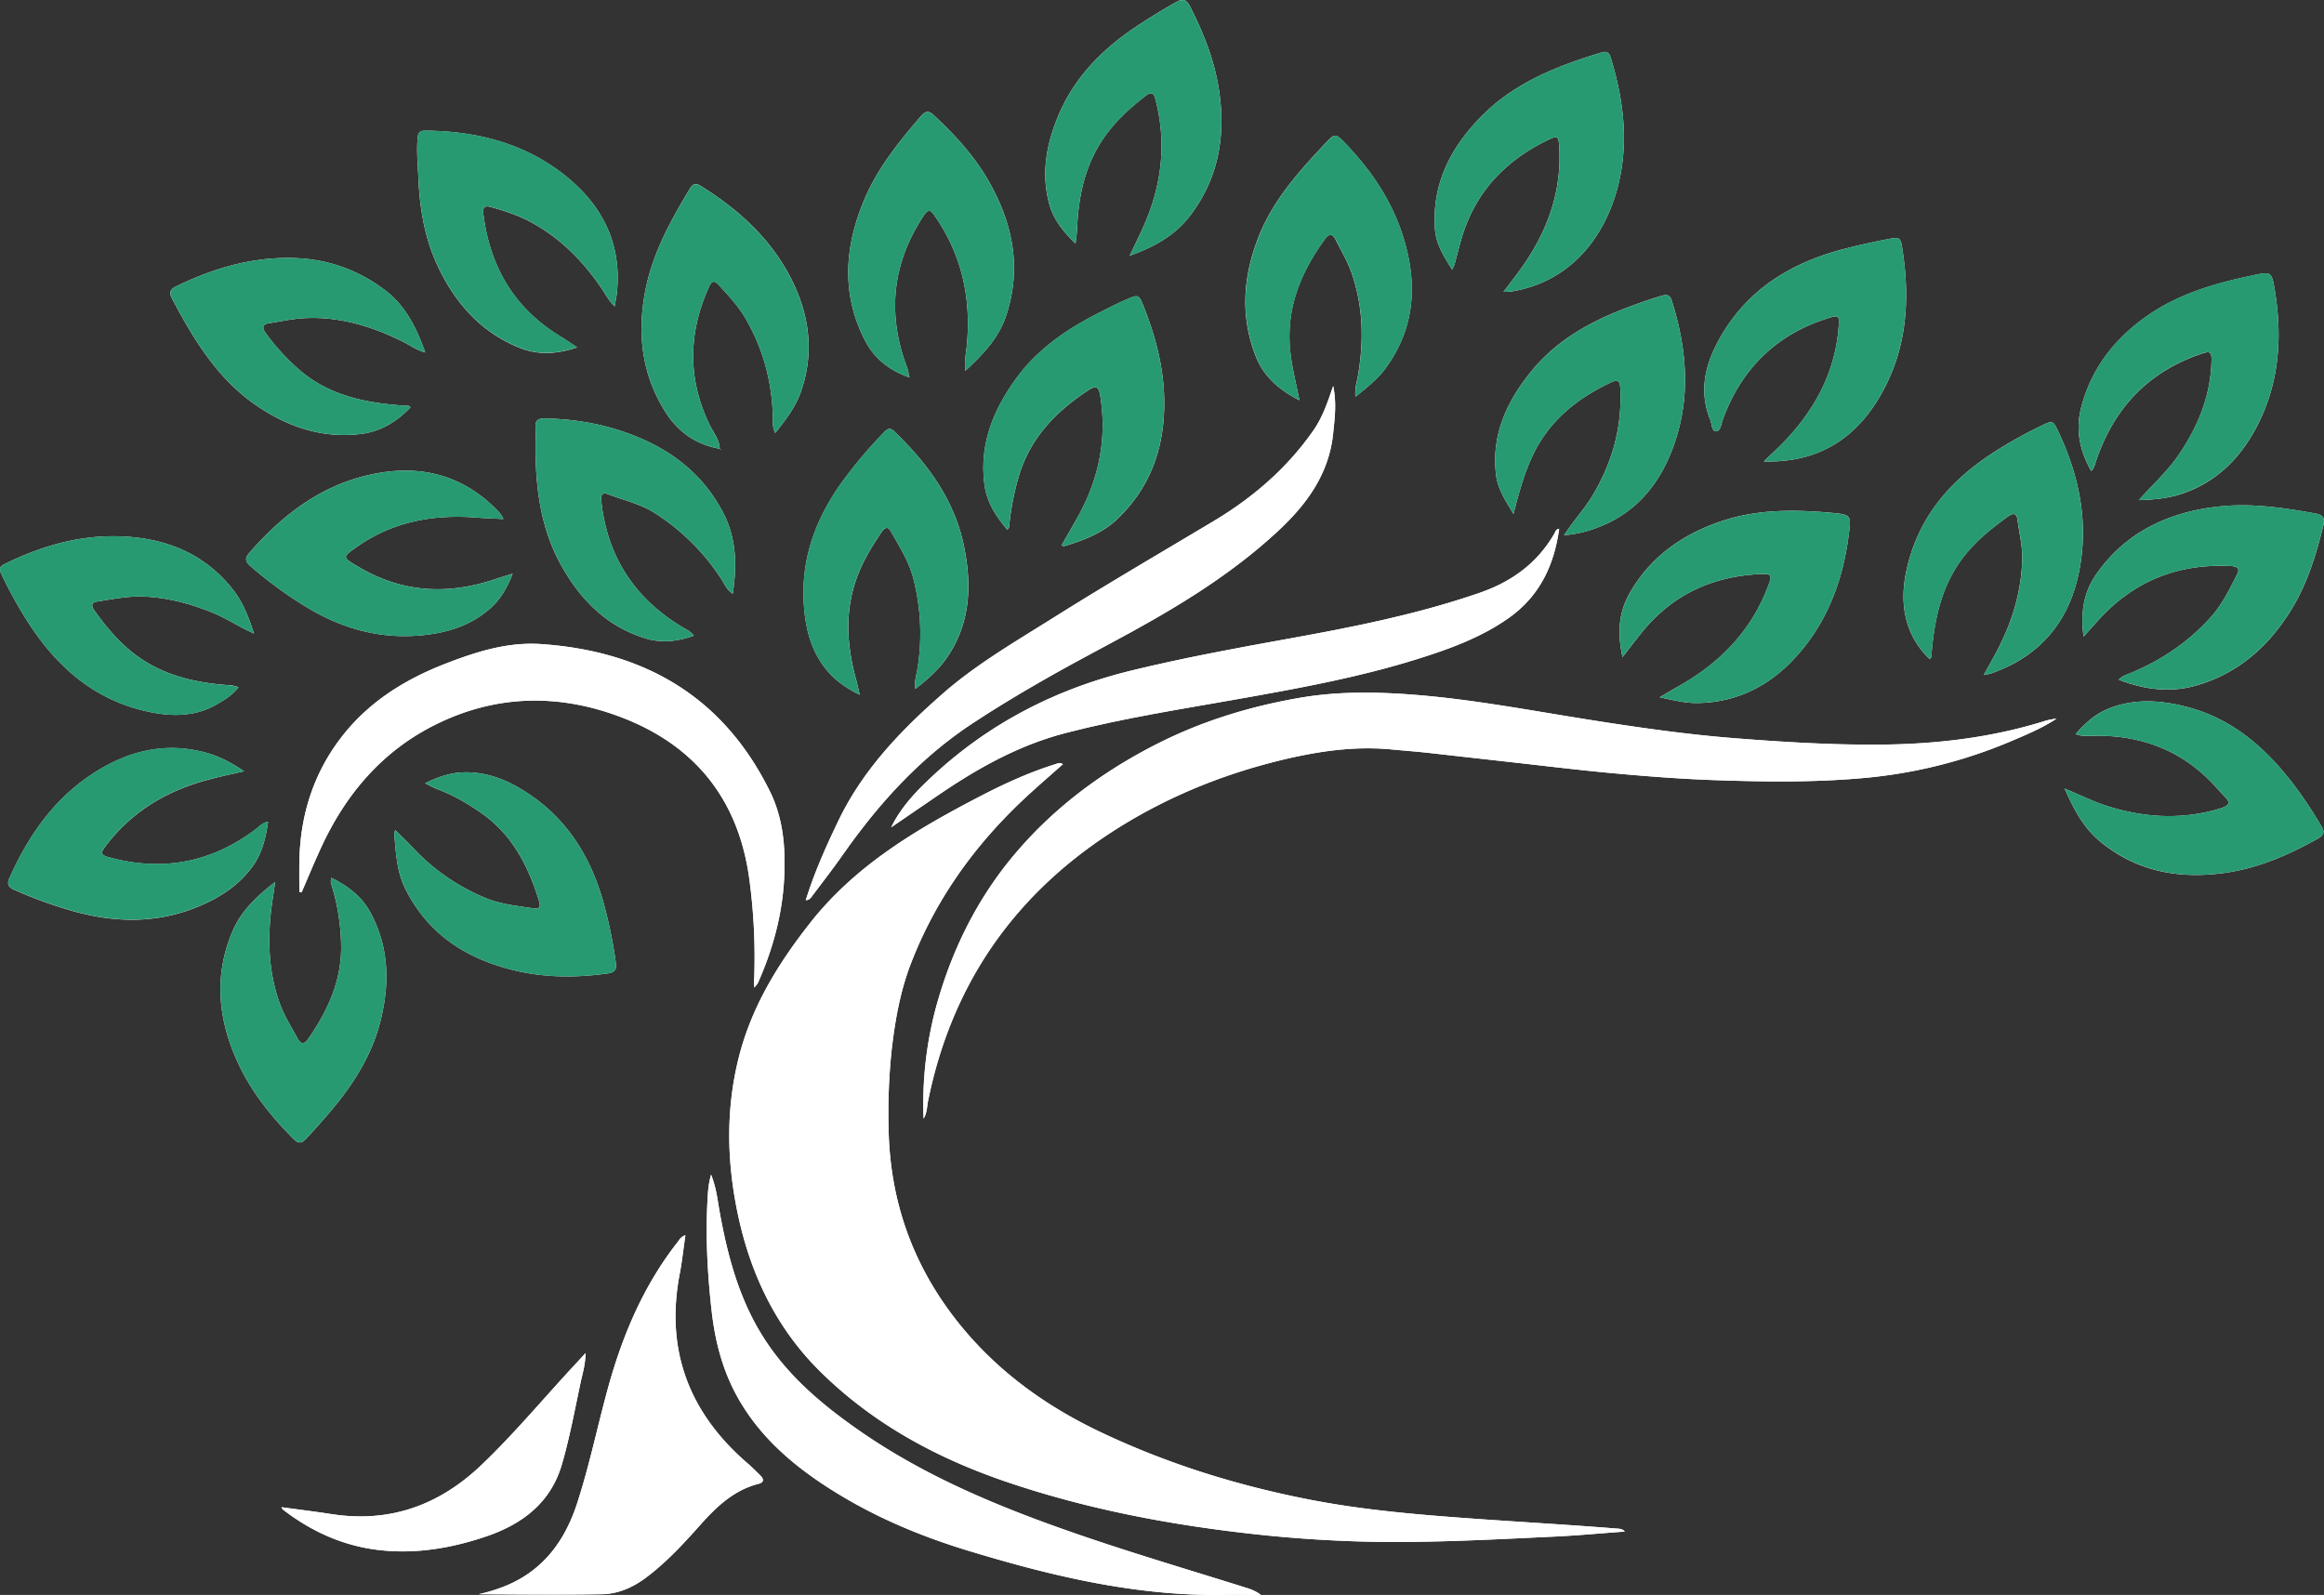 <?xml version="1.0" encoding="UTF-8"?>
<svg xmlns="http://www.w3.org/2000/svg" viewBox="0 0 1403.72 963.47">
  <rect x="0" y="0" width="1403.72" height="963.47" fill="#333333" stroke="none"/>
  <defs>
    <style>.cls-1{fill:#fdfefe;}.cls-2{fill:#fff;}.cls-3{fill:#279a71;}</style>
  </defs>
  <g id="Layer_2" data-name="Layer 2">
    <g id="Layer_1-2" data-name="Layer 1">
      <path class="cls-1" d="M434.74,271.09l.54.55.09-.42-.67-.07c-.1-5.55-3.76-9.72-6-14.33-13.44-27.71-13.05-55.36-.65-83.17,1.88-4.22,3.29-4.56,6.4-1.17,5.47,6,11.11,12,15.28,18.94C461,210.35,466.47,231,466.86,253c.05,2.67-.29,5.46,1.41,8.53,6.47-8.06,12.27-15.72,15.49-24.9,7.91-22.57,5.45-44.65-4.68-65.79-12.23-25.5-32.27-43.9-56-58.6-2.66-1.65-4.59-1.27-6.2,1.41-11.55,19.23-22.46,38.76-26.93,61.08C384.69,201,387.44,226,402,249,409.63,261,420.51,268.63,434.74,271.09Zm113.54-43.48c.36.38.76.5,1.09,0,0-.06-.32-.4-.5-.61,0-3.24-1.48-6.11-2.47-9.07q-15.66-46.53,11.39-87.45c2.6-4,4-4.1,6.47-.57,16.59,23.62,22.4,49.92,19.74,78.41-.47,4.94-1.59,9.92-.94,15.67,10.88-10,20.36-20,24.83-33.81,9.31-28.67,3.8-55.36-10.74-80.81-8.73-15.3-20.53-28.07-33.39-40-3-2.77-5-2.07-7.41.69-13.44,15.66-26.45,31.66-34.46,50.9-11.74,28.2-13.85,56.54.52,84.61C528,216.46,536.94,223.47,548.28,227.61Zm93.72,234c-1.87-1.21-3-.49-4.22-.11-15.84,4.92-30.88,11.77-45.55,19.39-38.34,19.89-75.29,41.62-102.68,76.35-18.94,24-34.86,49.61-42.76,79.4-8.63,32.57-7.89,65.56-.82,98.17,7.67,35.39,22.94,67.32,49,93.2,32.88,32.71,72.75,53.81,116.41,68.27C655.5,911,700.88,919.94,747,925.51a799,799,0,0,0,80.6,5.81c37.34.7,74.6-1.38,111.87-3.13,13.87-.65,27.71-2,41.91-3-1.57-1.77-3.31-1.68-4.91-1.81-37.14-3-74.38-4.8-111.52-7.91-24.5-2.06-48.91-4.74-73-9.4-44-8.49-86.47-21.64-127-40.86-35.23-16.71-65.75-39.2-89.49-70.54C550,761,537.33,723.17,536.69,681.14a361.43,361.43,0,0,1,1.92-47.32c2.07-17.79,5.2-35.33,11.69-52.07,15.7-40.56,40.87-74.52,73-103.53C629.44,472.69,635.66,467.27,642,461.65Zm600.07-27.46a36,36,0,0,0-7.31,1.47c-32.44,10.09-65.79,13.94-99.63,14.17-28.66.2-57.23-1.52-85.79-3.74C1019,443.73,989,439.39,959,434.64c-35-5.55-69.93-12.24-105.39-15-22.48-1.74-45-2-67.22,1.68C755.63,426.5,726,435.52,698,449.84c-32.36,16.56-61,37.85-84.52,65.5s-39.25,59.87-48.58,95a224.76,224.76,0,0,0-7,65.44c2.17-3.72,2-7.3,2.66-10.59q20.71-102,107.08-160c32.63-21.84,68.35-36.83,106.41-46.05,21.82-5.28,44-8.59,66.63-6.4,7.61.73,15.23,1.28,22.83,2.14q23.74,2.67,47.5,5.33c20,2.22,39.93,4.67,59.93,6.57,21.53,2,43.09,3.73,64.71,4.49,29.63,1,59.23,1.44,88.83-1.17A294.87,294.87,0,0,0,1214.14,448C1223.37,444,1232.7,440.3,1242.07,434.19ZM180.8,538.78l1.4.19c4.2-9.63,8.16-19.38,12.65-28.89,14.77-31.21,36.4-56.35,67.52-72,36.69-18.46,74.87-19.29,112.85-4.8,44.93,17.13,71,50.08,77.41,98a350.77,350.77,0,0,1,2.86,61.21c-.06,1.35,0,2.7,0,4.06a9.46,9.46,0,0,0,2.74-3.74c8.7-19.87,14.31-40.54,15.41-62.26.91-18.07-.44-35.89-8.6-52.45-28.23-57.25-75.83-84.71-138.2-89-20.32-1.39-39.31,4.68-58,11.94-25,9.75-47.08,23.62-63.5,45.45-16.77,22.3-24.22,47.55-24.55,75.16C180.75,527.33,180.8,533.06,180.8,538.78ZM414,746.14c-2.86,1.09-3.54,2.69-4.54,4-21.11,26.85-33.92,57.57-42.75,90.28-6.07,22.44-10.8,45.23-18,67.37-7.3,22.56-20.1,40.45-42.72,50A99.79,99.79,0,0,1,289.1,963c24.85.17,49.64.43,74.43,0,9.94-.16,18.83-4.13,26.9-10.23,12.18-9.19,22.43-20.31,32.48-31.6,9.86-11.07,20.27-21,35.17-24.84,3.31-.84,3.45-2.73,1.2-5-2.47-2.46-4.93-4.94-7.56-7.21-35.39-30.43-50.05-68.25-41.21-114.58C411.94,762.07,412.75,754.41,414,746.14Zm15.52-36.62a55.08,55.08,0,0,0-1.82,10.22c-1.73,24.14-.54,48.21,2.17,72.18,2,18,6.49,35.45,15.31,51.48,12.06,21.93,29.89,38.38,50.37,52.18,27.68,18.66,58,31.72,89.83,41.34C635.06,952,685.4,964.05,737.9,963.45c7.91-.09,15.81,0,23.72,0a26.54,26.54,0,0,0-8.39-4.13c-37.51-11.78-75.25-22.81-112.32-36-42.79-15.21-84.35-33-121.83-59.06C498.4,849.86,479.16,834,464.53,813c-17-24.35-24.61-52-29.81-80.65C433.41,725.16,432.79,717.77,429.47,709.52ZM486.68,543.8c2.62-.1,3.41-2,4.43-3.31,6-7.94,12.11-15.81,17.83-24,21.63-30.86,46.52-58.48,78.25-79.41,26.3-17.35,53.8-32.63,81.58-47.44,36.8-19.61,72.74-40.52,103.48-69.16,17.26-16.08,30.62-34.49,33-58.8.9-9,2.16-18.2,0-28.55-3.41,10.07-6.46,19-11.88,26.77-15.92,22.89-36.64,40.7-60.36,54.89-32.28,19.3-64.78,38.22-96.61,58.26-22.75,14.32-46.1,27.76-66.47,45.52-25.44,22.19-48.65,46.26-63.5,77.12C498.94,511.3,491.88,527.05,486.68,543.8Zm51.59-44Q552.73,489.9,567.2,480c23.64-16.11,48.38-29.91,76.37-37.17,35-9.08,70.66-14.56,106.17-20.88,36-6.4,71.94-13,106.89-24,19.28-6.06,38.26-12.95,54.93-24.82C930,360,938.73,341.44,941.75,319.44c-2.07.26-2.27,1.84-2.88,2.89-10.38,17.93-25.81,29.12-45.34,35.85-37.64,13-76.5,20.66-115.53,27.7-31.6,5.7-63.15,11.55-94.37,19.12-47.94,11.63-90,33.9-125.31,68.49C550.41,481.24,543.26,489.56,538.27,499.78ZM147.43,465.91c-7.4-5-14.35-8.7-21.79-10.86-25.57-7.42-49-1.43-70.54,12.93C32,483.39,16.9,505.37,5.72,530.37c-1.57,3.5-.87,5.43,2.59,7a261.06,261.06,0,0,0,35.9,13.06c24.46,6.82,48.86,7.55,72.91-1.73,13.81-5.33,26.23-12.8,35.2-25,5.92-8.07,8.22-17.31,9.6-27.28-3.35.54-5,2.61-6.91,4.08q-40.36,30.82-89.31,17.35c-4.55-1.25-5.07-2.51-2.46-6,15.91-21.44,37.45-34.27,63-40.94C132.89,469.07,139.69,467.69,147.43,465.91Zm917.92-187.17c36.11,1.07,59.78-17,74.5-47.52,12.32-25.54,13.51-52.8,9.25-80.46-1.13-7.35-1.41-7.69-8.89-6.27-8.8,1.68-17.56,3.61-26.23,5.85-31.92,8.26-58.42,24.27-75.1,53.75-8.82,15.59-13,31.93-5.89,49.49,1,2.52.94,7.06,3.51,7,2.79-.07,3.13-4.55,4.12-7.24,11.36-30.83,32.44-51.49,64-61.26,5.86-1.81,6.41-1.32,6,4.56-1.91,27.64-14.09,50.46-32.94,70.13C1073.72,270.9,1069.46,274.76,1065.35,278.74Zm-911.93,104c-3.32-10.35-6.86-19.12-12.73-26.59-16.72-21.25-39.43-30.67-65.82-32.05-25.53-1.34-49.29,5.4-72,16.59-3,1.47-3.49,2.93-2.17,5.78A248.18,248.18,0,0,0,13.89,371c17.94,29.7,41.66,52,76.9,59.18,13.81,2.81,27.53,2.6,40.16-4.7,4.69-2.72,9.46-5.62,13.16-10.35a35.49,35.49,0,0,0-3.59-1c-1.31-.21-2.65-.25-4-.35-20.17-1.61-39.25-6.28-55.68-19C71.68,387.72,64.41,379,57.65,369.7c-1.56-2.15-3.94-5.55,1.05-6.32,9.34-1.44,18.84-3.38,28.18-3,14.26.59,28.11,4.28,41.44,9.69C136.64,373.46,144.1,378.49,153.42,382.73Zm1093.63,93.64c5.6,12.58,11.35,23.55,21.17,31.71,21.85,18.18,47.19,23,74.76,19.32,20.61-2.73,39.17-10.84,57.08-20.85,3.37-1.89,4.29-3.8,2.1-7.47-7.92-13.28-16.55-26-27-37.51-14.79-16.27-32.09-28.66-53.64-34.37-15.88-4.2-31.77-5.42-47.49.68-8.19,3.18-14.48,8.86-20.33,15.56,3.6,1.41,6.79,1.13,9.92,1.05,30.34-.83,56,9.38,76.11,32.39,6.56,7.48,11.44,9.11-3.47,12.85-21.58,5.42-42.43,3.79-63.3-2.76C1264.46,484.3,1256.51,480.25,1247.05,476.37ZM309.65,346.54c-4.31,1.35-7.16,2.19-10,3.15-28.51,9.7-56.07,8.61-82.51-6.91-10.77-6.32-10.82-6-.76-13,21.84-15.06,46.23-19.19,72.13-17.08,5,.41,10.06.55,15.57.84-.62-1.16-.82-1.6-1.07-2a10.37,10.37,0,0,0-1.13-1.64c-23.05-24.74-51.59-30.3-83-22-27.85,7.38-49.65,24.66-68.33,46.14-2.72,3.13-2.44,5.18.58,7.83a248.22,248.22,0,0,0,32.4,23.9c21.4,13.35,44.59,20.29,70.07,18.1,15.73-1.36,30.43-5.63,42.5-16.35C302.2,362.14,306.27,355.26,309.65,346.54ZM247.94,246.06c-1.19-1.44-2.45-.95-3.51-1-22.32-1.54-43.82-5.51-61.88-20.17a128.67,128.67,0,0,1-22-23.61c-2-2.65-2.61-5.3,1.9-6,6.73-1.08,13.43-2.53,20.2-3,21.66-1.44,41.66,4.66,60.82,14.19,4.21,2.09,8.05,5,13.38,6.46-5.31-15-11.94-28.36-24.51-37.8-17.53-13.17-37.11-19.49-59.3-19.32-23.92.18-45.73,7-66.86,17.29-3.53,1.72-4.08,3.89-2.35,7.09s3.24,6.17,4.94,9.21c12,21.62,25.78,41.86,46.77,56,19,12.82,39.76,19.69,63,16.67C230.32,260.49,239.83,254.57,247.94,246.06ZM1258.52,384.53c3.3-3.67,5.85-6.48,8.38-9.31,21.57-24.15,48.61-35,80.85-33.25,3.44.18,5.33,1.28,3.54,4.85-4.62,9.2-9.17,18.49-16.13,26.21-13.47,14.92-29.76,25.86-48.28,33.57-2.43,1-5.13,1.7-7.11,4,15.31,5.92,30.73,8,46.23,3.65,24.64-6.88,42.85-22.39,56.58-43.72,10.59-16.47,16.25-34.73,20.84-53.47,1-4.1-.5-6.07-4.69-6.82-19.83-3.59-39.73-6.53-59.93-4.1-29.63,3.56-54.77,15.42-72.43,40.43C1258.5,357.7,1256.56,370.17,1258.52,384.53Zm-256.06,36.68c8.51,1.81,15.48,3.56,22.57,3.48,26.39-.3,47.17-12.38,63.48-32.22,16.46-20,24.78-43.63,28.12-69.15,1.56-11.85,1.7-12.45-10.16-13.51-22.78-2.05-45.55-2.31-67.61,5.34-23.54,8.17-42.69,21.83-55,44.05C977.38,371,977.06,383.32,980,397c4.4-5.65,8.16-10.67,12.13-15.52,18.89-23.07,43.64-33.88,73.13-34.75,3.47-.11,5,.78,3.67,4.65-9.58,27.48-28,47.41-52.8,61.87C1012,415.61,1007.86,418,1002.46,421.21Zm-57.74-97.9a70.48,70.48,0,0,0,21.14-5c23.42-9.06,37.48-27.38,45.39-50,10.07-28.73,7.62-57.86-1.46-86.6-1-3.31-2.71-4-5.95-3.08-7.48,2.18-14.8,4.8-22.06,7.58-21.72,8.3-41.63,19.53-56.57,37.73s-24.61,38.69-21.55,63.2c1.05,8.36,5.6,15.21,10.53,23.29,3.2-12.62,6.25-23.71,11.13-34.33,10-21.78,27.2-35.51,48.26-45.34,3.36-1.57,4.85-.6,5.06,3.21,1.3,23.63-4.67,45.33-16.83,65.51C956.93,307.61,950.41,314.5,944.72,323.31Zm-303.59,6.22c.79.2,1.3.51,1.69.39,11.83-3.56,23.3-7.9,32.4-16.7,17.54-17,26.29-37.71,27.77-62,1.43-23.46-3.91-45.47-12.55-66.93-2.42-6-3.05-6.34-8.81-3.91s-11.4,5.35-17,8.17c-19.81,9.92-37.91,22.18-51.05,40.34-13.8,19.08-22.26,40-18.88,64.25,1.47,10.48,6.94,18.91,13.75,26.83,1.55-1.54,1.18-3,1.32-4.21A159.91,159.91,0,0,1,615.3,288c6.82-23.29,22.47-39.48,42.19-52.34,4.75-3.1,6.23-2,7.16,4,4,25.77-1,49.85-13.6,72.5C647.84,317.9,644.51,323.62,641.13,329.53Zm557.06,78.22a32.64,32.64,0,0,0,4.61-1,127.17,127.17,0,0,0,12.35-5.26c27.08-14.24,39.26-38.27,42.31-67.29,2.73-25.87-3.3-50.48-14.39-73.89-3-6.23-3.23-6.38-9.6-3.36A264.45,264.45,0,0,0,1206,272.13c-25.39,15.95-44.75,36.74-53,66.42-3.6,13.05-4.86,26.1-.54,39.2a49.74,49.74,0,0,0,13.09,20.38c.63-.57.82-.66.84-.77.12-1,.22-2,.31-3,1.8-20.06,5.72-39.42,18-56.19,7.65-10.49,17.54-18.52,27.93-26,2.11-1.52,5.24-3.25,5.87,1.41,1.11,8.21,3.19,16.38,2.94,24.69-.55,18.34-5.53,35.63-13.75,52C1204.86,396,1201.62,401.5,1198.19,407.75ZM908.1,176.31a45.67,45.67,0,0,0,4.79-.23c34.5-5.58,55.17-31.06,63.58-60.71,7.66-27,4.58-53.89-3.55-80.41-1-3.38-2.53-4.19-5.76-3.21-26.23,8-51.56,17.84-71.47,37.64-19.13,19-31,41.38-28.93,69.27.66,8.93,5.39,16.36,10.34,24.2a23.41,23.41,0,0,0,1.41-3c1.45-5.25,2.75-10.55,4.28-15.78,8.32-28.47,27.09-47.72,53.48-60.14,4.21-2,5.09-1.13,5.42,3.44,2,28-7,52.59-23.1,75C915.33,166.9,911.9,171.28,908.1,176.31Zm383.76,125.81c9.84-.27,18.34-1.22,26.52-4,20.25-6.94,34.43-21.08,44.23-39.45,14-26.21,16.17-54.37,11.4-83.26-1.89-11.43-2.14-11.44-13.58-9-23.35,4.9-46,11.52-65.63,25.9-18.87,13.83-32.13,31.52-37.88,54.43-3.36,13.37-.61,25.69,6.19,37.77a8.81,8.81,0,0,0,1.31-1.56c.51-1.22,1-2.46,1.37-3.72,10.68-32.34,31.56-54.72,64.21-65.63,4.9-1.63,5.88-1,5.77,4.13-.46,21.48-8.28,40.37-20.33,57.78C1308.9,284.89,1300.39,292.61,1291.86,302.12ZM238.76,501.47a8.17,8.17,0,0,0-.64,2.23c1,11.38,1.51,22.86,6.78,33.37,14.12,28.16,38.16,42.88,67.88,49.6,17.87,4,35.9,3.91,54,1.41,4.91-.68,5.72-2.43,5.16-6.65a271.56,271.56,0,0,0-7-34.58c-8.14-30.36-24-55.11-51.8-71.13-9.75-5.62-20.21-9.15-31.64-9.19-8.55,0-16.33,2.51-24.75,6.63,3.13,1.53,5.14,2.73,7.29,3.52,9.43,3.46,18,8.48,26.22,14.15,18.95,13,28.71,32.07,35.27,53.22.7,2.25,1.42,5.4-3,4.72-9.84-1.51-19.91-2.42-29.15-6.25a125.52,125.52,0,0,1-43.57-29.95C246.35,508.88,242.67,505.38,238.76,501.47Zm-72.55,31.31c-11.4,8.82-20.54,17.54-25.71,29.67-11.27,26.42-8.94,52.42,2.53,78.09,8.11,18.14,20.24,33.37,34.17,47.39,3.2,3.22,5.15,2.71,7.65,0q5.6-6,11-12.18c14.94-17,27.69-35.29,33.56-57.51,6.08-23,5.95-45.65-5.78-67.19-5.28-9.7-13.65-15.89-23.39-20.73-.9,2.13-.18,3.63.29,5.22a129.35,129.35,0,0,1,5.52,36.28c.18,21.1-8.3,39-19.9,55.78-2,3-4.28,3.6-6.25,0-3.86-7.13-8.27-14-11-21.68-6-16.71-7.14-34-5.61-51.56C163.88,547.58,165.1,540.88,166.21,532.78ZM649.62,147.16c.31-2.15.51-3.13.59-4.11.19-2.48.36-5,.49-7.46,1-17.78,4.68-34.71,14.48-50,7.12-11.08,16.6-19.81,26.88-27.77,2.1-1.62,4.54-2.67,5.62,1.34,7.14,26.56,4.22,52.24-6.79,77.2-2.57,5.83-5.43,11.54-8.53,18.11,15-5.31,27.66-12.43,36.83-24.63,17-22.57,21.22-48.09,17.09-75.47C733.58,36.5,727,20,718.81,3.92c-2.27-4.43-4.53-4.82-8.47-2.6Q697.29,8.64,684.89,17c-20.66,14-37.24,31.49-46.53,55-6.54,16.51-9.41,33.51-4.63,51.14C636.28,132.52,642.05,139.76,649.62,147.16ZM419.12,384a14.69,14.69,0,0,0-5.27-4.14c-30.07-17.48-47.29-43.29-50.76-78.06-.31-3.13,1.3-4.36,3.75-3.4,9.54,3.75,19.8,5.84,28.55,11.45a132.86,132.86,0,0,1,40.34,40c1.9,2.93,3.17,6.52,6.88,8.8,2.52-17.19,2.28-33.41-5.82-48.92-10.74-20.57-27-34.75-48.11-44.18-19-8.49-38.78-12.34-59.43-12.78-4.33-.09-6.11,1.23-5.78,5.65.27,3.64,0,7.31,0,11-.05,25.67,3.17,50.65,16.23,73.4,11.7,20.38,27.6,36.1,50.69,42.95C399.81,388.56,409.41,387.48,419.12,384ZM371.25,185.1c.56-3.37,1.12-5.8,1.37-8.26,3.27-31.62-10.54-55.67-35-73.65-23.73-17.45-51.39-24-80.66-24.26-3.1,0-4.38.89-4.68,4.14-.76,8.35.1,16.63.46,24.93.84,19.2,4.13,37.83,12.85,55.27,10.6,21.2,25.67,37.67,48,46.75,11.38,4.62,22.71,4,35-.19-4.15-2.71-7.41-5-10.78-7-27.54-17-42-42.07-45.88-73.74-.4-3.27.42-5.18,4.43-4.06,7.85,2.19,15.68,4.66,22.85,8.38,18.06,9.36,32.1,23.31,43.59,40C365.4,177.09,367.38,181.32,371.25,185.1Zm413.59,56.68c-2.07-10.75-4.63-20.33-5.6-30.23-2.52-25.63,6.6-47.51,21.4-67.59,2-2.64,4.25-2.93,6,.66,3.41,6.83,7.4,13.41,9.87,20.64,6.92,20.27,7.34,41,3.65,61.93-.67,3.84-1.94,7.65-1.47,12.52,6.59-5.44,12.95-10.2,17.7-16.57,18.18-24.37,20-51.18,11.34-79.4-6.84-22.2-19.43-40.91-35.5-57.47-5.29-5.45-5.93-5.8-10.95-.48-16.19,17.19-32.06,34.6-41,57.07-9.52,24.08-11.34,48.29-1.67,72.7C763.43,227.5,772.49,235.51,784.84,241.78ZM552.93,416.15c7.11-5.62,13.38-11,18.24-17.79,15-20.89,16-44.43,11.1-68.31-5.71-28-22-50.16-42.32-69.63-2.68-2.57-4.41-.9-6.25,1a272.7,272.7,0,0,0-21.76,25.28c-18.18,23.55-28.67,49.59-26.3,79.87,1.32,16.9,6.13,32.31,19.29,43.94a64.56,64.56,0,0,0,14.35,9.15c-.92-3.87-1.45-6.44-2.14-9-5.11-18.56-6.79-37.19-1.45-56,3.49-12.3,9.88-23.1,17-33.55,1.59-2.34,3.6-3.33,5.36-.19,5.18,9.26,11.05,18.24,13.65,28.68A132.75,132.75,0,0,1,554,405C553.37,408.35,552.21,411.76,552.93,416.15ZM170,910.48a6,6,0,0,0,.9,1.44c16.86,13,35.68,21.61,56.83,24.29,22.66,2.87,44.76-.88,66.15-8.16,21.68-7.39,38.77-20.29,45.51-43.44,4.76-16.33,7.79-33.09,11.36-49.7,1.14-5.32,2.82-10.59,2.94-17.54-2.79,3-4.67,5.09-6.57,7.13-18.8,20.21-36.41,41.5-56.44,60.58-25.5,24.3-55.33,35-90.56,29.55C190.18,913.09,180.21,911.88,170,910.48Z"></path>
      <path class="cls-2" d="M642,461.65c-6.34,5.62-12.56,11-18.68,16.57-32.15,29-57.32,63-73,103.53-6.49,16.74-9.62,34.28-11.69,52.07a361.43,361.43,0,0,0-1.92,47.32c.64,42,13.28,79.89,38.77,113.55C599.2,826,629.72,848.52,665,865.23c40.54,19.22,83,32.37,127,40.86,24.11,4.66,48.52,7.34,73,9.4,37.14,3.11,74.38,4.9,111.52,7.91,1.6.13,3.34,0,4.91,1.81-14.2,1-28,2.33-41.91,3-37.27,1.75-74.53,3.83-111.87,3.13a799,799,0,0,1-80.6-5.81c-46.15-5.57-91.53-14.56-135.69-29.19-43.66-14.46-83.53-35.56-116.41-68.27-26-25.88-41.29-57.81-49-93.2-7.07-32.61-7.81-65.6.82-98.17,7.9-29.79,23.82-55.38,42.76-79.4,27.39-34.73,64.34-56.46,102.68-76.35,14.67-7.62,29.71-14.47,45.55-19.39C639,461.16,640.13,460.44,642,461.65Z"></path>
      <path class="cls-2" d="M1242.07,434.19c-9.37,6.11-18.7,9.85-27.93,13.77a294.87,294.87,0,0,1-89.72,22.13c-29.6,2.61-59.2,2.2-88.83,1.17-21.62-.76-43.18-2.45-64.71-4.49-20-1.9-40-4.35-59.93-6.57q-23.75-2.64-47.5-5.33c-7.6-.86-15.22-1.41-22.83-2.14-22.67-2.19-44.81,1.12-66.63,6.4-38.06,9.22-73.78,24.21-106.41,46.05Q581,563.09,560.5,665.19c-.67,3.29-.49,6.87-2.66,10.59a224.76,224.76,0,0,1,7-65.44c9.33-35.13,25-67.25,48.58-95s52.16-48.94,84.52-65.5c28-14.32,57.66-23.34,88.42-28.5,22.19-3.72,44.74-3.42,67.22-1.68,35.46,2.74,70.34,9.43,105.39,15,30,4.75,60,9.09,90.34,11.45,28.56,2.22,57.13,3.94,85.79,3.74,33.84-.23,67.19-4.08,99.63-14.17A36,36,0,0,1,1242.07,434.19Z"></path>
      <path class="cls-2" d="M180.8,538.78c0-5.72-.05-11.45,0-17.17.33-27.61,7.78-52.86,24.55-75.16,16.42-21.83,38.46-35.7,63.5-45.45,18.66-7.26,37.65-13.33,58-11.94,62.37,4.28,110,31.74,138.2,89,8.16,16.56,9.51,34.38,8.6,52.45-1.1,21.72-6.71,42.39-15.41,62.26a9.46,9.46,0,0,1-2.74,3.74c0-1.36-.05-2.71,0-4.06a350.77,350.77,0,0,0-2.86-61.21c-6.41-47.88-32.48-80.83-77.41-98-38-14.49-76.16-13.66-112.85,4.8-31.12,15.66-52.75,40.8-67.52,72-4.49,9.51-8.45,19.26-12.65,28.89Z"></path>
      <path class="cls-2" d="M414,746.14c-1.2,8.27-2,15.93-3.44,23.47-8.84,46.33,5.82,84.15,41.21,114.58,2.63,2.27,5.09,4.75,7.56,7.21,2.25,2.24,2.11,4.13-1.2,5-14.9,3.82-25.31,13.77-35.17,24.84-10.05,11.29-20.3,22.41-32.48,31.6-8.07,6.1-17,10.07-26.9,10.23-24.79.39-49.58.13-74.43,0A99.79,99.79,0,0,0,306,957.72c22.62-9.51,35.42-27.4,42.72-50,7.16-22.14,11.89-44.93,18-67.37,8.83-32.71,21.64-63.43,42.75-90.28C410.41,748.83,411.09,747.23,414,746.14Z"></path>
      <path class="cls-2" d="M429.47,709.52c3.32,8.25,3.94,15.64,5.25,22.84,5.2,28.64,12.81,56.3,29.81,80.65,14.63,21,33.87,36.85,54.55,51.25,37.48,26.1,79,43.85,121.83,59.06,37.07,13.18,74.81,24.21,112.32,36a26.54,26.54,0,0,1,8.39,4.13c-7.91,0-15.81-.08-23.72,0-52.5.6-102.84-11.48-152.57-26.53-31.79-9.62-62.15-22.68-89.83-41.34-20.48-13.8-38.31-30.25-50.37-52.18-8.82-16-13.27-33.47-15.31-51.48-2.71-24-3.9-48-2.17-72.18A55.08,55.08,0,0,1,429.47,709.52Z"></path>
      <path class="cls-2" d="M486.68,543.8c5.2-16.75,12.26-32.5,19.75-48.06,14.85-30.86,38.06-54.93,63.5-77.12,20.37-17.76,43.72-31.2,66.47-45.52,31.83-20,64.33-39,96.61-58.26,23.72-14.19,44.44-32,60.36-54.89,5.42-7.79,8.47-16.7,11.88-26.77,2.2,10.35.94,19.51,0,28.55-2.42,24.31-15.78,42.72-33,58.8-30.74,28.64-66.68,49.55-103.48,69.16-27.78,14.81-55.28,30.09-81.58,47.44-31.73,20.93-56.62,48.55-78.25,79.41-5.72,8.14-11.82,16-17.83,24C490.09,541.84,489.3,543.7,486.68,543.8Z"></path>
      <path class="cls-2" d="M538.27,499.78c5-10.22,12.14-18.54,20.05-26.29,35.33-34.59,77.37-56.86,125.31-68.49,31.22-7.57,62.77-13.42,94.37-19.12,39-7,77.89-14.73,115.53-27.7,19.53-6.73,35-17.92,45.34-35.85.61-1.05.81-2.63,2.88-2.89-3,22-11.77,40.55-30.19,53.67-16.67,11.87-35.65,18.76-54.93,24.82-35,11-70.89,17.62-106.89,24-35.51,6.32-71.19,11.8-106.17,20.88-28,7.26-52.73,21.06-76.37,37.17Q552.72,489.87,538.27,499.78Z"></path>
      <path class="cls-3" d="M147.43,465.91c-7.74,1.78-14.54,3.16-21.24,4.92-25.5,6.67-47,19.5-62.95,40.94-2.61,3.51-2.09,4.77,2.46,6q49,13.5,89.31-17.35c1.92-1.47,3.56-3.54,6.91-4.08-1.38,10-3.68,19.21-9.6,27.28-9,12.24-21.39,19.71-35.2,25-24.05,9.28-48.45,8.55-72.91,1.73a261.06,261.06,0,0,1-35.9-13.06c-3.46-1.55-4.16-3.48-2.59-7,11.18-25,26.29-47,49.38-62.39,21.51-14.36,45-20.35,70.54-12.93C133.08,457.21,140,460.88,147.43,465.91Z"></path>
      <path class="cls-3" d="M1065.35,278.74c4.11-4,8.37-7.84,12.33-12,18.85-19.67,31-42.49,32.94-70.13.4-5.88-.15-6.37-6-4.56-31.55,9.77-52.63,30.43-64,61.26-1,2.69-1.33,7.17-4.12,7.24-2.57.07-2.49-4.47-3.51-7-7.13-17.56-2.93-33.9,5.89-49.49,16.68-29.48,43.18-45.49,75.1-53.75,8.67-2.24,17.43-4.17,26.23-5.85,7.48-1.42,7.76-1.08,8.89,6.27,4.26,27.66,3.07,54.92-9.25,80.46C1125.13,261.76,1101.46,279.81,1065.35,278.74Z"></path>
      <path class="cls-3" d="M153.42,382.73c-9.32-4.24-16.78-9.27-25.1-12.65-13.33-5.41-27.18-9.1-41.44-9.69-9.34-.39-18.84,1.55-28.18,3-5,.77-2.61,4.17-1.05,6.32,6.76,9.25,14,18,23.21,25.11,16.43,12.68,35.51,17.35,55.68,19,1.33.1,2.67.14,4,.35a35.49,35.49,0,0,1,3.59,1c-3.7,4.73-8.47,7.63-13.16,10.35-12.63,7.3-26.35,7.51-40.16,4.7-35.24-7.17-59-29.48-76.9-59.18A248.18,248.18,0,0,1,.69,346.46c-1.32-2.85-.82-4.31,2.17-5.78,22.72-11.19,46.48-17.93,72-16.59,26.39,1.38,49.1,10.8,65.82,32.05C146.56,363.61,150.1,372.38,153.42,382.73Z"></path>
      <path class="cls-3" d="M1247.05,476.37c9.46,3.88,17.41,7.93,25.94,10.6,20.87,6.55,41.72,8.18,63.3,2.76,14.91-3.74,10-5.37,3.47-12.85-20.15-23-45.77-33.22-76.11-32.39-3.13.08-6.32.36-9.92-1.05,5.85-6.7,12.14-12.38,20.33-15.56,15.72-6.1,31.61-4.88,47.49-.68,21.55,5.71,38.85,18.1,53.64,34.37,10.42,11.48,19,24.23,27,37.51,2.19,3.67,1.27,5.58-2.1,7.47-17.91,10-36.47,18.12-57.08,20.85-27.57,3.64-52.91-1.14-74.76-19.32C1258.4,499.92,1252.65,489,1247.05,476.37Z"></path>
      <path class="cls-3" d="M309.65,346.54c-3.38,8.72-7.45,15.6-13.55,21-12.07,10.72-26.77,15-42.5,16.35-25.48,2.19-48.67-4.75-70.07-18.1a248.22,248.22,0,0,1-32.4-23.9c-3-2.65-3.3-4.7-.58-7.83,18.68-21.48,40.48-38.76,68.33-46.14,31.44-8.32,60-2.76,83,22a10.37,10.37,0,0,1,1.13,1.64c.25.4.45.84,1.07,2-5.51-.29-10.55-.43-15.57-.84-25.9-2.11-50.29,2-72.13,17.08-10.06,6.94-10,6.67.76,13,26.44,15.52,54,16.61,82.51,6.91C302.49,348.73,305.34,347.89,309.65,346.54Z"></path>
      <path class="cls-3" d="M247.94,246.06c-8.11,8.51-17.62,14.43-29.38,16-23.22,3-43.94-3.85-63-16.67-21-14.12-34.73-34.36-46.77-56-1.7-3-3.28-6.14-4.94-9.21s-1.18-5.37,2.35-7.09c21.13-10.29,42.94-17.11,66.86-17.29,22.19-.17,41.77,6.15,59.3,19.32,12.57,9.44,19.2,22.81,24.51,37.8-5.33-1.45-9.17-4.37-13.38-6.46-19.16-9.53-39.16-15.63-60.82-14.19-6.77.46-13.47,1.91-20.2,3-4.51.72-3.87,3.37-1.9,6a128.67,128.67,0,0,0,22,23.61c18.06,14.66,39.56,18.63,61.88,20.17C245.49,245.11,246.75,244.62,247.94,246.06Z"></path>
      <path class="cls-3" d="M1258.52,384.53c-2-14.36,0-26.83,7.85-38,17.66-25,42.8-36.87,72.43-40.43,20.2-2.43,40.1.51,59.93,4.1,4.19.75,5.69,2.72,4.69,6.82-4.59,18.74-10.25,37-20.84,53.47-13.73,21.33-31.94,36.84-56.58,43.72-15.5,4.34-30.92,2.27-46.23-3.65,2-2.29,4.68-3,7.11-4,18.52-7.71,34.81-18.65,48.28-33.57,7-7.72,11.51-17,16.13-26.21,1.79-3.57-.1-4.67-3.54-4.85-32.24-1.71-59.28,9.1-80.85,33.25C1264.37,378.05,1261.82,380.86,1258.52,384.53Z"></path>
      <path class="cls-3" d="M1002.46,421.21c5.4-3.17,9.52-5.6,13.65-8,24.85-14.46,43.22-34.39,52.8-61.87,1.35-3.87-.2-4.76-3.67-4.65-29.49.87-54.24,11.68-73.13,34.75-4,4.85-7.73,9.87-12.13,15.52-2.92-13.64-2.6-26,3.91-37.76,12.28-22.22,31.43-35.88,55-44.05,22.06-7.65,44.83-7.39,67.61-5.34,11.86,1.06,11.72,1.66,10.16,13.51-3.34,25.52-11.66,49.13-28.12,69.15-16.31,19.84-37.09,31.92-63.48,32.22C1017.94,424.77,1011,423,1002.46,421.21Z"></path>
      <path class="cls-3" d="M944.72,323.31c5.69-8.81,12.21-15.7,17.09-23.81C974,279.32,979.94,257.62,978.64,234c-.21-3.81-1.7-4.78-5.06-3.21-21.06,9.83-38.27,23.56-48.26,45.34-4.88,10.62-7.93,21.71-11.13,34.33-4.93-8.08-9.48-14.93-10.53-23.29-3.06-24.51,6.57-45,21.55-63.2s34.85-29.43,56.57-37.73c7.26-2.78,14.58-5.4,22.06-7.58,3.24-1,4.91-.23,5.95,3.08,9.08,28.74,11.53,57.87,1.46,86.6-7.91,22.59-22,40.91-45.39,50A70.48,70.48,0,0,1,944.72,323.31Z"></path>
      <path class="cls-3" d="M641.13,329.53c3.38-5.91,6.71-11.63,9.92-17.41,12.59-22.65,17.58-46.73,13.6-72.5-.93-6-2.41-7.06-7.16-4-19.72,12.86-35.37,29-42.19,52.34a159.91,159.91,0,0,0-5.56,27.75c-.14,1.25.23,2.67-1.32,4.21-6.81-7.92-12.28-16.35-13.75-26.83-3.38-24.23,5.08-45.17,18.88-64.25,13.14-18.16,31.24-30.42,51.05-40.34,5.63-2.82,11.23-5.73,17-8.17s6.39-2.1,8.81,3.91c8.64,21.46,14,43.47,12.55,66.93-1.48,24.3-10.23,45-27.77,62-9.1,8.8-20.57,13.14-32.4,16.7C642.43,330,641.92,329.73,641.13,329.53Z"></path>
      <path class="cls-3" d="M1198.19,407.75c3.43-6.25,6.67-11.78,9.54-17.49,8.22-16.35,13.2-33.64,13.75-52,.25-8.31-1.83-16.48-2.94-24.69-.63-4.66-3.76-2.93-5.87-1.41-10.39,7.5-20.28,15.53-27.93,26-12.23,16.77-16.15,36.13-18,56.19-.09,1-.19,2-.31,3,0,.11-.21.2-.84.77a49.74,49.74,0,0,1-13.09-20.38c-4.32-13.1-3.06-26.15.54-39.2,8.2-29.68,27.56-50.47,53-66.42a264.45,264.45,0,0,1,27.43-15.19c6.37-3,6.65-2.87,9.6,3.36,11.09,23.41,17.12,48,14.39,73.89-3,29-15.23,53.05-42.31,67.29a127.17,127.17,0,0,1-12.35,5.26A32.64,32.64,0,0,1,1198.19,407.75Z"></path>
      <path class="cls-3" d="M908.1,176.31c3.8-5,7.23-9.41,10.49-13.93,16.13-22.39,25.15-47,23.1-75-.33-4.57-1.21-5.42-5.42-3.44-26.39,12.42-45.16,31.67-53.48,60.14-1.53,5.23-2.83,10.53-4.28,15.78a23.41,23.41,0,0,1-1.41,3c-5-7.84-9.68-15.27-10.34-24.2-2.08-27.89,9.8-50.25,28.93-69.27,19.91-19.8,45.24-29.65,71.47-37.64,3.23-1,4.72-.17,5.76,3.21,8.13,26.52,11.21,53.39,3.55,80.41-8.41,29.65-29.08,55.13-63.58,60.71A45.67,45.67,0,0,1,908.1,176.31Z"></path>
      <path class="cls-3" d="M1291.86,302.12c8.53-9.51,17-17.23,23.58-26.68,12-17.41,19.87-36.3,20.33-57.78.11-5.09-.87-5.76-5.77-4.13-32.65,10.91-53.53,33.29-64.21,65.63-.41,1.26-.86,2.5-1.37,3.72a8.81,8.81,0,0,1-1.31,1.56c-6.8-12.08-9.55-24.4-6.19-37.77,5.75-22.91,19-40.6,37.88-54.43,19.62-14.38,42.28-21,65.63-25.9,11.44-2.39,11.69-2.38,13.58,9,4.77,28.89,2.6,57.05-11.4,83.26-9.8,18.37-24,32.51-44.23,39.45C1310.2,300.9,1301.7,301.85,1291.86,302.12Z"></path>
      <path class="cls-3" d="M238.76,501.47c3.91,3.91,7.59,7.41,11.07,11.1a125.52,125.52,0,0,0,43.57,29.95c9.24,3.83,19.31,4.74,29.15,6.25,4.43.68,3.71-2.47,3-4.72-6.56-21.15-16.32-40.19-35.27-53.22-8.25-5.67-16.79-10.69-26.22-14.15-2.15-.79-4.16-2-7.29-3.52,8.42-4.12,16.2-6.66,24.75-6.63,11.43,0,21.89,3.57,31.64,9.19,27.79,16,43.66,40.77,51.8,71.13a271.56,271.56,0,0,1,7,34.58c.56,4.22-.25,6-5.16,6.65-18.14,2.5-36.17,2.62-54-1.41C283.06,580,259,565.23,244.9,537.07c-5.27-10.51-5.8-22-6.78-33.37A8.17,8.17,0,0,1,238.76,501.47Z"></path>
      <path class="cls-3" d="M166.21,532.78c-1.11,8.1-2.33,14.8-2.91,21.56-1.53,17.53-.39,34.85,5.61,51.56,2.75,7.65,7.16,14.55,11,21.68,2,3.65,4.21,3,6.25,0,11.6-16.82,20.08-34.68,19.9-55.78a129.35,129.35,0,0,0-5.52-36.28c-.47-1.59-1.19-3.09-.29-5.22,9.74,4.84,18.11,11,23.39,20.73,11.73,21.54,11.86,44.16,5.78,67.19-5.87,22.22-18.62,40.53-33.56,57.51q-5.43,6.18-11,12.18c-2.5,2.68-4.45,3.19-7.65,0-13.93-14-26.06-29.25-34.17-47.39-11.47-25.67-13.8-51.67-2.53-78.09C145.67,550.32,154.81,541.6,166.21,532.78Z"></path>
      <path class="cls-3" d="M649.62,147.16c-7.57-7.4-13.34-14.64-15.89-24.07C629,105.46,631.82,88.46,638.36,72c9.29-23.48,25.87-41,46.53-55q12.39-8.37,25.45-15.66c3.94-2.22,6.2-1.83,8.47,2.6C727,20,733.58,36.5,736.28,54.4c4.13,27.38-.13,52.9-17.09,75.47-9.17,12.2-21.84,19.32-36.83,24.63,3.1-6.57,6-12.28,8.53-18.11,11-25,13.93-50.64,6.79-77.2-1.08-4-3.52-3-5.62-1.34-10.28,8-19.76,16.69-26.88,27.77-9.8,15.26-13.52,32.19-14.48,50-.13,2.49-.3,5-.49,7.46C650.13,144,649.93,145,649.62,147.16Z"></path>
      <path class="cls-3" d="M548.28,227.62c-11.34-4.15-20.33-11.16-25.87-22-14.37-28.07-12.26-56.41-.52-84.61,8-19.24,21-35.24,34.46-50.9,2.36-2.76,4.41-3.46,7.41-.69,12.86,11.89,24.66,24.66,33.39,40,14.54,25.45,20.05,52.14,10.74,80.81C603.42,204,593.94,214,583.06,224c-.65-5.75.47-10.73.94-15.67,2.66-28.49-3.15-54.79-19.74-78.41-2.48-3.53-3.87-3.38-6.47.57q-27,41-11.39,87.45c1,3,2.46,5.83,2.47,9.07A6.77,6.77,0,0,0,548.28,227.62Z"></path>
      <path class="cls-3" d="M419.12,384c-9.71,3.47-19.31,4.55-28.72,1.76-23.09-6.85-39-22.57-50.69-42.95-13.06-22.75-16.28-47.73-16.23-73.4,0-3.66.26-7.33,0-11-.33-4.42,1.45-5.74,5.78-5.65,20.65.44,40.44,4.29,59.43,12.78,21.09,9.43,37.37,23.61,48.11,44.18,8.1,15.51,8.34,31.73,5.82,48.92-3.71-2.28-5-5.87-6.88-8.8a132.86,132.86,0,0,0-40.34-40c-8.75-5.61-19-7.7-28.55-11.45-2.45-1-4.06.27-3.75,3.4,3.47,34.77,20.69,60.58,50.76,78.06A14.69,14.69,0,0,1,419.12,384Z"></path>
      <path class="cls-3" d="M371.25,185.1c-3.87-3.78-5.85-8-8.44-11.76-11.49-16.66-25.53-30.61-43.59-40-7.17-3.72-15-6.19-22.85-8.38-4-1.12-4.83.79-4.43,4.06,3.86,31.67,18.34,56.76,45.88,73.74,3.37,2.08,6.63,4.33,10.78,7-12.29,4.16-23.62,4.81-35,.19-22.34-9.08-37.41-25.55-48-46.75-8.72-17.44-12-36.07-12.85-55.27-.36-8.3-1.22-16.58-.46-24.93.3-3.25,1.58-4.16,4.68-4.14,29.27.24,56.93,6.81,80.66,24.26,24.46,18,38.27,42,35,73.65C372.37,179.3,371.81,181.73,371.25,185.1Z"></path>
      <path class="cls-3" d="M434.74,271.09C420.51,268.63,409.63,261,402,249c-14.56-23-17.31-48-12.07-74.23,4.47-22.32,15.38-41.85,26.93-61.08,1.61-2.68,3.54-3.06,6.2-1.41,23.75,14.7,43.79,33.1,56,58.6,10.13,21.14,12.59,43.22,4.68,65.79-3.22,9.18-9,16.84-15.49,24.9-1.7-3.07-1.36-5.86-1.41-8.53-.39-22-5.82-42.68-17.13-61.61-4.17-7-9.81-12.95-15.28-18.94-3.11-3.39-4.52-3-6.4,1.17-12.4,27.81-12.79,55.46.65,83.17,2.24,4.61,5.9,8.78,6,14.33Z"></path>
      <path class="cls-3" d="M784.84,241.78c-12.35-6.27-21.41-14.28-26.15-26.22-9.67-24.41-7.85-48.62,1.67-72.7,8.9-22.47,24.77-39.88,41-57.07,5-5.32,5.66-5,10.95.48,16.07,16.56,28.66,35.27,35.5,57.47,8.69,28.22,6.84,55-11.34,79.4-4.75,6.37-11.11,11.13-17.7,16.57-.47-4.87.8-8.68,1.47-12.52,3.69-20.94,3.27-41.66-3.65-61.93-2.47-7.23-6.46-13.81-9.87-20.64-1.79-3.59-4.09-3.3-6-.66-14.8,20.08-23.92,42-21.4,67.59C780.21,221.45,782.77,231,784.84,241.78Z"></path>
      <path class="cls-3" d="M552.93,416.15c-.72-4.39.44-7.8,1-11.17a132.75,132.75,0,0,0-2.28-55.41c-2.6-10.44-8.47-19.42-13.65-28.68-1.76-3.14-3.77-2.15-5.36.19-7.09,10.45-13.48,21.25-17,33.55-5.34,18.85-3.66,37.48,1.45,56,.69,2.52,1.22,5.09,2.14,9a64.56,64.56,0,0,1-14.35-9.15c-13.16-11.63-18-27-19.29-43.94-2.37-30.28,8.12-56.32,26.3-79.87a272.7,272.7,0,0,1,21.76-25.28c1.84-1.87,3.57-3.54,6.25-1,20.3,19.47,36.61,41.6,42.32,69.63,4.86,23.88,3.94,47.42-11.1,68.31C566.31,405.12,560,410.53,552.93,416.15Z"></path>
      <path class="cls-2" d="M170,910.48c10.23,1.4,20.2,2.61,30.12,4.15,35.23,5.5,65.06-5.25,90.56-29.55,20-19.08,37.64-40.37,56.44-60.58,1.9-2,3.78-4.1,6.57-7.13-.12,7-1.8,12.22-2.94,17.54-3.57,16.61-6.6,33.37-11.36,49.7-6.74,23.15-23.83,36-45.51,43.44-21.39,7.28-43.49,11-66.15,8.16-21.15-2.68-40-11.33-56.83-24.29A6,6,0,0,1,170,910.48Z"></path>
      <path class="cls-3" d="M548.87,227c.18.21.54.55.5.61-.33.49-.73.37-1.09,0A6.77,6.77,0,0,1,548.87,227Z"></path>
      <path class="cls-3" d="M434.7,271.15l.67.07-.09.42-.54-.55Z"></path>
    </g>
  </g>
</svg>

